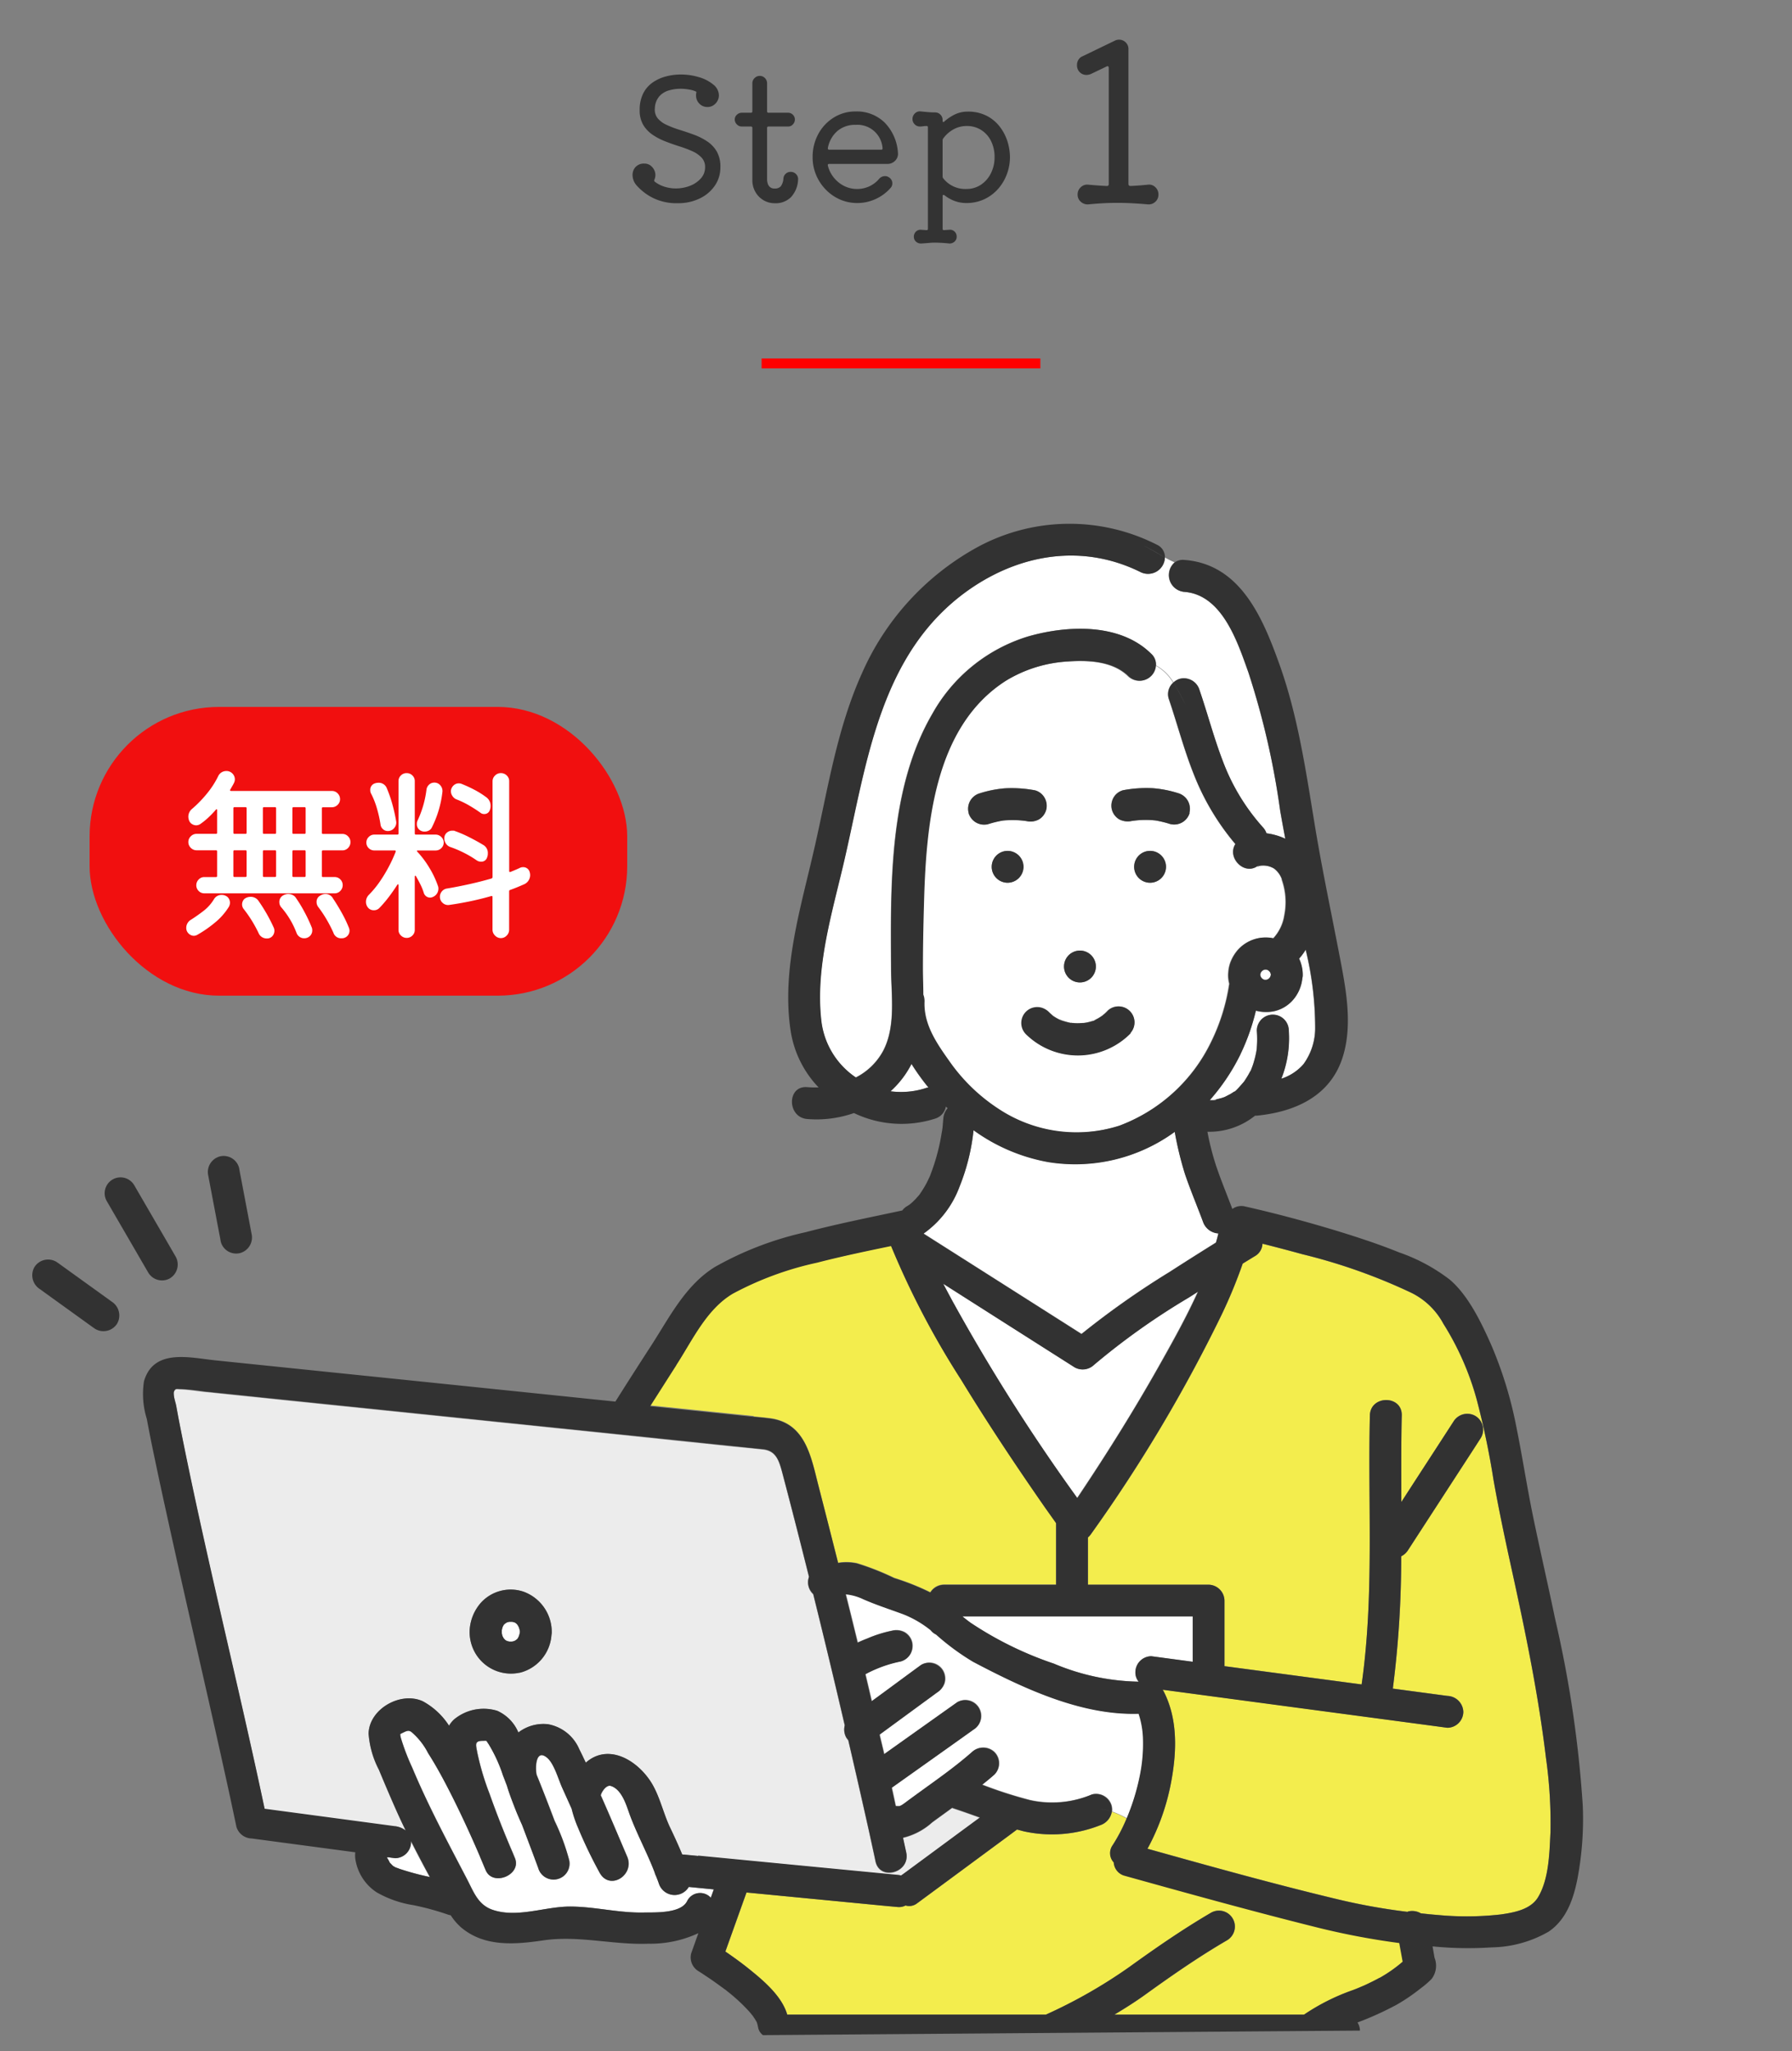 <svg xmlns="http://www.w3.org/2000/svg" xmlns:xlink="http://www.w3.org/1999/xlink" width="180" height="206" viewBox="0 0 180 206">
  <rect x="0" y="0" width="180" height="206" fill="#808080" stroke="none"/>
  <defs>
    <clipPath id="clip-path">
      <rect id="長方形_711" data-name="長方形 711" width="180" height="206" transform="translate(419 3485)" fill="none" stroke="#707070" stroke-width="1"/>
    </clipPath>
  </defs>
  <g id="flow_img01" transform="translate(-419 -3485)" clip-path="url(#clip-path)">
    <path id="パス_917" data-name="パス 917" d="M-24.219-9.163a1.4,1.4,0,0,0,.281,1.045,2.575,2.575,0,0,0,.918.671,10.411,10.411,0,0,0,1.3.493q.714.221,1.428.484a6.375,6.375,0,0,1,1.318.663,3.088,3.088,0,0,1,.969,1.02,3.061,3.061,0,0,1,.366,1.572,3.228,3.228,0,0,1-.552,1.853A3.831,3.831,0,0,1-19.714-.068a4.909,4.909,0,0,1-2.193.476,5.307,5.307,0,0,1-2.55-.552A5.429,5.429,0,0,1-26.038-1.36a1.589,1.589,0,0,1-.425-1.054,1.178,1.178,0,0,1,.306-.816,1.128,1.128,0,0,1,.884-.34,1.009,1.009,0,0,1,.79.357,1.179,1.179,0,0,1,.315.8,1.163,1.163,0,0,1-.1.459.164.164,0,0,0,.034.2,3.122,3.122,0,0,0,.994.51,3.767,3.767,0,0,0,1.114.17A3.918,3.918,0,0,0-20.7-1.335a2.769,2.769,0,0,0,1.1-.748,1.661,1.661,0,0,0,.425-1.131,1.353,1.353,0,0,0-.357-.96,2.89,2.89,0,0,0-.943-.646A11.942,11.942,0,0,0-21.754-5.3q-.7-.221-1.4-.493a6.329,6.329,0,0,1-1.292-.671,3.159,3.159,0,0,1-.944-.995,2.831,2.831,0,0,1-.357-1.479A3.634,3.634,0,0,1-25.4-10.6a2.944,2.944,0,0,1,.943-1.105,4.171,4.171,0,0,1,1.326-.612,5.765,5.765,0,0,1,1.5-.2,6.265,6.265,0,0,1,1.853.272,3.953,3.953,0,0,1,1.437.748,1.409,1.409,0,0,1,.552,1.088,1.192,1.192,0,0,1-.348.816,1.085,1.085,0,0,1-.808.34,1.085,1.085,0,0,1-.808-.34,1.127,1.127,0,0,1-.331-.816,1.126,1.126,0,0,1,.017-.238q.034-.136-.017-.153a2.42,2.42,0,0,0-.655-.2,4.812,4.812,0,0,0-.926-.085,4.129,4.129,0,0,0-1.131.161,2.062,2.062,0,0,0-.961.578A1.922,1.922,0,0,0-24.219-9.163Zm13.634,6.426a.732.732,0,0,1,.561.238.708.708,0,0,1,.187.578,2.752,2.752,0,0,1-.722,1.734,2.189,2.189,0,0,1-1.607.6A2.2,2.2,0,0,1-13.322.1a2.235,2.235,0,0,1-.807-.833,2.344,2.344,0,0,1-.3-1.173V-7.14a.135.135,0,0,0-.153-.153H-15.5a.667.667,0,0,1-.484-.213.667.667,0,0,1-.212-.485.632.632,0,0,1,.212-.484.7.7,0,0,1,.484-.2h.918a.135.135,0,0,0,.153-.153v-2.8a.719.719,0,0,1,.221-.527.719.719,0,0,1,.527-.221.692.692,0,0,1,.519.221.734.734,0,0,1,.213.527v2.8a.135.135,0,0,0,.153.153h1.955a.658.658,0,0,1,.484.2.658.658,0,0,1,.2.484.7.7,0,0,1-.2.485.632.632,0,0,1-.484.213h-1.955a.135.135,0,0,0-.153.153V-1.9a1.809,1.809,0,0,0,.042.255.87.87,0,0,0,.2.391.674.674,0,0,0,.535.187.765.765,0,0,0,.6-.221,1.5,1.5,0,0,0,.264-.8.707.707,0,0,1,.238-.468A.7.7,0,0,1-10.585-2.737Zm9.707-.8H-6.709q-.17,0-.136.17A3.127,3.127,0,0,0-5.757-1.675a2.905,2.905,0,0,0,1.87.655,2.856,2.856,0,0,0,2.176-1A.789.789,0,0,1-1.1-2.312a.679.679,0,0,1,.408.136.687.687,0,0,1,.323.6.653.653,0,0,1-.153.425A4.41,4.41,0,0,1-2.034-.017,4.371,4.371,0,0,1-3.887.391,4.261,4.261,0,0,1-5.629.034,4.534,4.534,0,0,1-7.057-.961a4.675,4.675,0,0,1-.969-1.471A4.534,4.534,0,0,1-8.375-4.2a4.806,4.806,0,0,1,.569-2.338A4.378,4.378,0,0,1-6.25-8.194a4.075,4.075,0,0,1,2.193-.612A4,4,0,0,1-1.15-7.7,4.757,4.757,0,0,1,.193-4.675a.969.969,0,0,1-.264.8A1.051,1.051,0,0,1-.878-3.536ZM-4.057-7.463a2.737,2.737,0,0,0-1.819.612,2.971,2.971,0,0,0-.969,1.717V-5.1a.12.12,0,0,0,.136.136H-1.49q.17,0,.136-.187A2.532,2.532,0,0,0-4.057-7.463ZM7.214-8.789a4.06,4.06,0,0,1,1.87.408A3.89,3.89,0,0,1,10.41-7.293a4.743,4.743,0,0,1,.782,1.488A5.311,5.311,0,0,1,11.447-4.2a4.861,4.861,0,0,1-.289,1.632,4.7,4.7,0,0,1-.85,1.479A4.27,4.27,0,0,1,8.923-.017,4.18,4.18,0,0,1,7.044.391a3.31,3.31,0,0,1-1.139-.2A3.735,3.735,0,0,1,4.868-.391a.139.139,0,0,0-.1-.034q-.085,0-.085.119V2.975q0,.153.153.136l.493-.034a.662.662,0,0,1,.544.17.685.685,0,0,1,.221.527.639.639,0,0,1-.221.5.73.73,0,0,1-.544.179Q4.8,4.4,4.5,4.386T3.95,4.369q-.323,0-.6.026t-.791.06a.73.73,0,0,1-.544-.179.639.639,0,0,1-.221-.5.685.685,0,0,1,.221-.527.662.662,0,0,1,.544-.17l.493.034h.034q.119,0,.119-.136V-7.208q0-.136-.119-.136a2.238,2.238,0,0,0-.349.025,2.238,2.238,0,0,1-.349.026.7.7,0,0,1-.51-.221.719.719,0,0,1-.221-.527A.747.747,0,0,1,1.9-8.611a.7.7,0,0,1,.569-.2q.34.034.723.068t.74.034a.719.719,0,0,1,.527.221.719.719,0,0,1,.221.527v.085q0,.1.051.127t.119-.043a4.554,4.554,0,0,1,1.08-.722A2.936,2.936,0,0,1,7.214-8.789ZM7.078-1.02a2.569,2.569,0,0,0,1.437-.417A2.934,2.934,0,0,0,9.526-2.584,3.53,3.53,0,0,0,9.9-4.216,3.548,3.548,0,0,0,9.543-5.84a2.747,2.747,0,0,0-.986-1.105,2.668,2.668,0,0,0-1.462-.4A2.73,2.73,0,0,0,5.8-7.021,3.122,3.122,0,0,0,4.749-6.1a.293.293,0,0,0-.068.187v3.638a.328.328,0,0,0,.051.17A2.812,2.812,0,0,0,7.078-1.02Zm18.227-.432a.9.9,0,0,1,.748.253.983.983,0,0,1,.308.737.948.948,0,0,1-.308.726.983.983,0,0,1-.748.264q-.726-.066-1.518-.11T22.225.374q-.77,0-1.518.044t-1.386.11a1.018,1.018,0,0,1-.759-.264.932.932,0,0,1-.319-.726.966.966,0,0,1,.319-.737.93.93,0,0,1,.759-.253q.924.088,1.848.132a.175.175,0,0,0,.2-.2V-13.156q0-.286-.242-.154l-1.518.726a1.23,1.23,0,0,1-.462.11.934.934,0,0,1-.88-.55.98.98,0,0,1-.088-.44,1.019,1.019,0,0,1,.143-.528.831.831,0,0,1,.407-.352l3.234-1.562a.976.976,0,0,1,.44-.11.944.944,0,0,1,.66.264.912.912,0,0,1,.286.7v13.53q0,.2.22.2Q24.491-1.364,25.305-1.452Z" transform="translate(509 3505)" fill="#333"/>
    <line id="線_12" data-name="線 12" x2="28" transform="translate(495.5 3521.5)" fill="none" stroke="red" stroke-width="1"/>
    <g id="アートボード_59" data-name="アートボード 59" transform="translate(414.977 3532.444)">
      <g id="グループ_36" data-name="グループ 36" transform="translate(18.349 5.161)">
        <path id="パス_4" data-name="パス 4" d="M63.287,75.62c.558.054,1.115.109,1.673.177,3.536.476,4.094,3.862,4.828,6.718.666,2.6,1.319,5.2,1.986,7.793a5.217,5.217,0,0,1,1.89.041,26.9,26.9,0,0,1,3.754,1.482,24.755,24.755,0,0,1,3.618,1.442A1.606,1.606,0,0,1,82.4,92.5H93.67V86.309l-1.1-1.55c-2.938-4.2-5.766-8.473-8.432-12.839A82.206,82.206,0,0,1,77.091,58.47c-2.489.53-4.978,1.047-7.439,1.673a31.914,31.914,0,0,0-8.459,3.114c-2.652,1.578-4.039,4.651-5.671,7.167-.884,1.36-1.741,2.72-2.611,4.094.109,0,.2.027.313.027,3.359.34,6.718.694,10.078,1.034Z" transform="translate(-1.913 14.031)" fill="#f3ed4d"/>
        <path id="パス_5" data-name="パス 5" d="M63.432,109.98a1.655,1.655,0,0,1-2.992-.313c-.082-.258-.19-.517-.286-.762a1.966,1.966,0,0,1-.15-.394c-.775-2.013-1.809-3.89-2.543-5.916-.326-.9-.789-2.421-1.863-2.761-.462-.136-.938.626-1.006.938.911,2.054,1.768,4.121,2.652,6.161.789,1.836-1.741,3.468-2.761,1.618a42.736,42.736,0,0,1-2.162-4.5,13.473,13.473,0,0,1-.653-1.931c-.313-.694-.612-1.387-.938-2.081-.381-.816-.816-2.462-1.537-3.046-1.129-.925-1.2.979-1.047,1.714.626,1.537,1.224,3.087,1.809,4.638a23.3,23.3,0,0,1,1.442,3.862,1.6,1.6,0,0,1-3.087.857c-.53-1.442-1.074-2.883-1.618-4.311-.272-.6-.53-1.2-.762-1.8-.258-.68-.544-1.4-.762-2.149-.136-.34-.258-.68-.394-1.02a14.868,14.868,0,0,0-1.455-3.169c-.286-.381-.068-.326-.6-.313-.857.014-.666.408-.53,1.183a25.6,25.6,0,0,0,1.224,4.121c.721,2.04,1.537,4.094,2.366,6.011a4.7,4.7,0,0,1,.19.462c.694,1.686-2.2,2.87-2.924,1.238-.054-.122-.109-.258-.163-.381h0c-.122-.3-.258-.626-.394-.938-.014-.041-.027-.068-.041-.109-1.047-2.475-2.38-5.345-3.713-7.806-.462-.87-.952-1.727-1.482-2.543a7.027,7.027,0,0,0-1.686-2.135c-.258-.163-.381-.15-.9.109a1.2,1.2,0,0,0-.218.122,2.341,2.341,0,0,0,.068.394,22.014,22.014,0,0,0,1.142,2.978c1.618,3.876,3.59,7.521,5.522,11.234.666,1.278,1.1,2.557,2.584,3.046,2.5.83,5.263-.354,7.82-.34,2.462.027,4.842.653,7.317.6,1.17-.027,3.74.1,4.366-1.142a1.455,1.455,0,0,1,2.394-.326c.109-.286.2-.571.313-.857l-2.516-.245Z" transform="translate(-8.559 26.931)" fill="#fff"/>
        <path id="パス_6" data-name="パス 6" d="M35.861,102.44v.122a1.617,1.617,0,0,1-1.6,1.6c-.245-.027-.5-.068-.748-.1a.3.3,0,0,1-.068.041c.1.136.218.422.286.517h0a2.885,2.885,0,0,0,.2.2l.122.122h0c.068.041.15.082.19.109.014,0,.027.014.041.027.109.041.218.082.34.122a27.731,27.731,0,0,0,3.114.843c-.653-1.2-1.292-2.407-1.9-3.618Z" transform="translate(-8.922 29.861)" fill="#fff"/>
        <path id="パス_7" data-name="パス 7" d="M73.11,60.334Q81.025,65.373,88.954,70.4a85.276,85.276,0,0,1,8.867-6.242c1.537-.993,3.087-1.972,4.638-2.938.082-.3.163-.612.245-.925a1.7,1.7,0,0,1-1.55-1.183c-.585-1.591-1.251-3.155-1.8-4.76a30.809,30.809,0,0,1-1.034-4.257,16.985,16.985,0,0,1-12.716,3.033,18.445,18.445,0,0,1-7.494-3.2A21.12,21.12,0,0,1,76.7,55.615a10.012,10.012,0,0,1-3.577,4.678v.014Z" transform="translate(5.359 10.956)" fill="#fff"/>
        <path id="パス_8" data-name="パス 8" d="M75.96,85.85c.258.218.53.422.8.626A35.378,35.378,0,0,0,85.154,90.6a23.289,23.289,0,0,0,8.5,1.809,1.439,1.439,0,0,1-.326-.952,1.608,1.608,0,0,1,1.6-1.6l3.658.49c.163.027.34.041.5.068V85.85H75.96Z" transform="translate(6.385 23.888)" fill="#fff"/>
        <path id="パス_9" data-name="パス 9" d="M100.135,62.069c-.326.2-.639.408-.966.612a70.552,70.552,0,0,0-9.493,6.746,1.645,1.645,0,0,1-1.945.245q-6.589-4.2-13.192-8.391c.3.585.612,1.17.925,1.741A190.521,190.521,0,0,0,87.991,82.782c.122-.177.245-.354.354-.53,2.747-4.107,5.372-8.31,7.793-12.607,1.374-2.448,2.8-4.978,3.985-7.6Z" transform="translate(5.874 15.043)" fill="#fff"/>
        <path id="パス_10" data-name="パス 10" d="M94.876,51.685c-.245.041-.286.041-.109,0a1.084,1.084,0,0,0,.2-.041c.109-.027.2-.054.313-.082.136-.041.272-.082.394-.122a.05.05,0,0,0,.041-.014c.109-.054.558-.286.6-.313.082-.054.177-.109.258-.163l.163-.122c.136-.1.109-.082-.082.068.1.068.816-.8.966-.966.027-.027.041-.054.068-.082.068-.109.136-.2.2-.313.122-.2.245-.408.354-.612a1.174,1.174,0,0,0,.19-.394c-.082.19-.1.231-.054.122a1.591,1.591,0,0,1,.068-.15c.1-.245.177-.5.245-.748s.136-.517.19-.789a2.724,2.724,0,0,0,.054-.326.775.775,0,0,1,.014-.177,8.875,8.875,0,0,0,0-1.7,1.6,1.6,0,1,1,3.21,0,11.021,11.021,0,0,1-.748,4.828,5.06,5.06,0,0,0,2.217-1.455,6.184,6.184,0,0,0,1.183-3.7,32.966,32.966,0,0,0-.952-7.806,4.8,4.8,0,0,1-.666.9,3.766,3.766,0,0,1,.367,1.632.935.935,0,0,1-.041.34,3.914,3.914,0,0,1-.925,2.162,3.536,3.536,0,0,1-1.972,1.156,4.065,4.065,0,0,1-1.768-.068,20.578,20.578,0,0,1-4.651,9.017c.34.014.639,0,.653-.054Z" transform="translate(12.955 6.168)" fill="#fff"/>
        <path id="パス_11" data-name="パス 11" d="M70.65,47.8a7.82,7.82,0,0,0,3.6-.34,1.084,1.084,0,0,1,.2-.041,22.677,22.677,0,0,1-1.7-2.366A9.494,9.494,0,0,1,70.65,47.8Z" transform="translate(4.474 9.2)" fill="#fff"/>
        <path id="パス_12" data-name="パス 12" d="M131.239,110c-.748-6.229-2.013-12.376-3.346-18.5-.694-3.155-1.36-6.3-1.931-9.479a80.56,80.56,0,0,0-1.686-8.051,28.144,28.144,0,0,0-3.346-7.6,7.351,7.351,0,0,0-3.318-3.155,57.184,57.184,0,0,0-10.826-3.822c-1.333-.367-2.679-.721-4.026-1.061A1.468,1.468,0,0,1,102,59.581c-.408.245-.816.5-1.224.748a49.813,49.813,0,0,1-2.122,5.141,150.448,150.448,0,0,1-13.1,22,2.163,2.163,0,0,1-.326.367v4.733H97.348a1.626,1.626,0,0,1,1.6,1.6v6.582l13.777,1.836c1.278-8.962.612-18.007.83-27.023.054-2.054,3.25-2.054,3.2,0-.068,2.91-.054,5.807-.041,8.7,1.741-2.693,3.5-5.386,5.236-8.078a1.6,1.6,0,0,1,2.761,1.618c-.3.462-.612.938-.911,1.414-2.135,3.291-4.284,6.6-6.419,9.887a1.724,1.724,0,0,1-.68.612,103.6,103.6,0,0,1-.843,13.287l5.481.734a1.644,1.644,0,0,1,1.6,1.6,1.608,1.608,0,0,1-1.6,1.6l-3.658-.49q-12.465-1.673-24.943-3.332c.027.041.041.054.068.1,1.428,2.747,1.36,5.943.83,8.922a22.723,22.723,0,0,1-2.421,6.95c6.378,1.782,12.757,3.563,19.19,5.1a63.076,63.076,0,0,0,6.922,1.238c.027,0,.054-.027.082-.041a1.73,1.73,0,0,1,1.265.19c.558.054,1.115.122,1.673.163a30.3,30.3,0,0,0,6.378-.054c1.319-.19,2.965-.49,3.713-1.714,1.088-1.8,1.17-4.406,1.251-6.446a46.444,46.444,0,0,0-.449-7.521Z" transform="translate(9.723 13.98)" fill="#f3ed4d"/>
        <path id="パス_13" data-name="パス 13" d="M96.913,102.411a15.89,15.89,0,0,0,.313-3.849,8.662,8.662,0,0,0-.435-2.366c-5.78.19-11.655-2.6-16.633-5.222a23.082,23.082,0,0,1-3.713-2.734A1.314,1.314,0,0,1,75.9,87.8a9.979,9.979,0,0,0-2.72-1.591c-1.36-.5-2.72-.938-4.053-1.523a4.888,4.888,0,0,0-1.768-.49c.408,1.618.8,3.237,1.2,4.855.326-.15.639-.286.966-.408a12.564,12.564,0,0,1,2.516-.789,1.777,1.777,0,0,1,1.238.163,1.612,1.612,0,0,1,.734.952,1.649,1.649,0,0,1-.163,1.238,1.612,1.612,0,0,1-.952.734,12.106,12.106,0,0,0-2.53.789c-.354.15-.694.326-1.034.5.218.9.422,1.809.639,2.706,1.659-1.21,3.3-2.434,4.964-3.645a1.6,1.6,0,0,1,2.353,1.809,1.724,1.724,0,0,1-.734.952c-.286.2-.571.422-.857.626Q73.228,96.5,70.76,98.3c.15.653.313,1.306.462,1.958.068-.041.122-.1.19-.136q3.57-2.53,7.14-5.073a1.6,1.6,0,1,1,1.618,2.761c-.34.245-.68.476-1.006.721q-3.57,2.53-7.14,5.073c-.014,0-.027.014-.041.027.136.612.272,1.21.394,1.822a.193.193,0,0,1,.082.027h.3c.041-.014.177-.082.19-.082a6.259,6.259,0,0,0,.612-.435c.435-.326.87-.639,1.306-.952,1.822-1.319,3.509-2.5,5.168-3.958a1.644,1.644,0,0,1,2.258,0,1.6,1.6,0,0,1,0,2.258c-.394.354-.816.68-1.224,1.02a43.122,43.122,0,0,0,4.814,1.55,10.289,10.289,0,0,0,6.2-.571,1.622,1.622,0,0,1,1.972,1.115,1.587,1.587,0,0,1,.041.612,10.135,10.135,0,0,1,1.482.68,22.09,22.09,0,0,0,1.346-4.352Z" transform="translate(3.289 23.294)" fill="#fff"/>
        <path id="パス_14" data-name="パス 14" d="M126.161,113.418a75.774,75.774,0,0,1-8.133-1.537c-6.5-1.618-12.961-3.414-19.421-5.209a1.483,1.483,0,0,1-1.129-1.346,1.36,1.36,0,0,1-.1-1.741,17.2,17.2,0,0,0,1.374-2.625,8.411,8.411,0,0,0-1.482-.68,1.735,1.735,0,0,1-1.156,1.346,13.119,13.119,0,0,1-7.507.653c-.286-.054-.571-.15-.857-.218-.394.286-.775.571-1.17.87-2.978,2.19-5.957,4.393-8.922,6.582a1.277,1.277,0,0,1-1.1.177,1.424,1.424,0,0,1-.83.15c-.966-.1-1.918-.19-2.883-.272l-12.267-1.183c-.707,1.972-1.414,3.958-2.122,5.93.857.585,1.7,1.2,2.5,1.85,1.387,1.129,3.182,2.666,3.713,4.488H90.651a50.132,50.132,0,0,0,8.35-4.76c2.679-1.931,5.372-3.808,8.228-5.467a1.6,1.6,0,0,1,1.618,2.761c-2.856,1.673-5.549,3.536-8.228,5.467-.993.721-2.04,1.374-3.087,2h19.054a21.459,21.459,0,0,1,4.9-2.462c.231-.1.449-.177.68-.272.041-.014.15-.068.19-.082.122-.054.245-.109.381-.163.49-.231.979-.476,1.455-.734a14.848,14.848,0,0,0,2.326-1.632c-.109-.626-.231-1.251-.34-1.877Z" transform="translate(0.085 29.083)" fill="#f3ed4d"/>
        <path id="パス_15" data-name="パス 15" d="M109.095,37.2a2.355,2.355,0,0,0-.762-1.047,1.959,1.959,0,0,0-1.2-.313c-.5,0-.707.34-.231-.177-1.319,1.428-3.4-.5-2.475-1.986a24.971,24.971,0,0,1-4.2-7.072c-.979-2.462-1.646-5.046-2.5-7.548a1.564,1.564,0,0,1,.462-1.591,4.793,4.793,0,0,0-1.782-1.727,1.632,1.632,0,0,1-2.734,1.115c-1.564-1.55-4.066-1.646-6.134-1.5a13.489,13.489,0,0,0-6.188,1.931C74.006,21.963,73.3,32.109,73.1,39.942c-.054,2.081-.1,4.162-.1,6.242,0,.87.041,1.741.041,2.625a1.545,1.545,0,0,1,.122.694c-.1,2.3,1.238,4.2,2.5,6a17.824,17.824,0,0,0,4.882,4.746,14.117,14.117,0,0,0,12.2,1.727,16.707,16.707,0,0,0,9.221-8.391,19.652,19.652,0,0,0,1.836-5.875,3.365,3.365,0,0,1-.1-1.1,3.978,3.978,0,0,1,.218-1.061,4.2,4.2,0,0,1,.721-1.21,3.746,3.746,0,0,1,3.577-1.183,4.4,4.4,0,0,0,1.115-2.326,6.81,6.81,0,0,0-.272-3.618ZM88.831,44.376a1.6,1.6,0,0,1,0,3.2A1.6,1.6,0,0,1,88.831,44.376ZM77.638,30.545a1.64,1.64,0,0,1,1.115-1.972,11.307,11.307,0,0,1,2.516-.5,12.562,12.562,0,0,1,3.033.2,1.525,1.525,0,0,1,.952.734,1.641,1.641,0,0,1,.163,1.238,1.612,1.612,0,0,1-.734.952,1.777,1.777,0,0,1-1.238.163,1.05,1.05,0,0,1-.2-.027,9.187,9.187,0,0,0-2.2-.027,10.8,10.8,0,0,0-1.455.354,1.633,1.633,0,0,1-1.972-1.115Zm3.93,7.018a1.6,1.6,0,0,1,0-3.2A1.6,1.6,0,0,1,81.568,37.562ZM93.917,52.645a7.438,7.438,0,0,1-10.445.163,1.6,1.6,0,0,1,2.258-2.258c.122.122.245.231.381.354.068.041.122.082.19.122a2.741,2.741,0,0,0,.435.245.354.354,0,0,1,.1.041.244.244,0,0,1,.122.054,8.035,8.035,0,0,0,.938.258.341.341,0,0,1,.136.014h.082c.177.014.354.027.53.027s.34-.014.517-.027h.054c.082-.014.19-.027.2-.027.177-.041.34-.082.517-.122.082-.027.476-.109.5-.177,0,.027-.313.15-.1.027.1-.054.19-.1.286-.15a3.124,3.124,0,0,0,.449-.286c.054-.041.258-.245.1-.068l.082-.082c.136-.122.258-.258.394-.381A1.6,1.6,0,0,1,93.9,52.631Zm1.958-15.083a1.6,1.6,0,0,1,0-3.2A1.6,1.6,0,0,1,95.875,37.562Zm3.958-7.018a1.615,1.615,0,0,1-1.972,1.115,10.8,10.8,0,0,0-1.455-.354,9.947,9.947,0,0,0-2.2.027,1.05,1.05,0,0,0-.2.027,1.855,1.855,0,0,1-1.238-.163,1.612,1.612,0,0,1-.734-.952,1.649,1.649,0,0,1,.163-1.238,1.562,1.562,0,0,1,.952-.734,12.655,12.655,0,0,1,3.033-.2,11.307,11.307,0,0,1,2.516.5,1.627,1.627,0,0,1,1.115,1.972Z" transform="translate(5.32 -1.51)" fill="#fff"/>
        <path id="パス_16" data-name="パス 16" d="M100.926,20.267a1.591,1.591,0,0,1,.653-.381A1.64,1.64,0,0,1,103.551,21c.8,2.366,1.442,4.787,2.339,7.126a20.616,20.616,0,0,0,4.026,6.664,1.708,1.708,0,0,1,.367.612,6.314,6.314,0,0,1,1.89.544c-.177-.952-.354-1.89-.517-2.842a78.911,78.911,0,0,0-3.182-13.845c-1.088-3.046-2.625-7.82-6.46-8.106a1.692,1.692,0,0,1-.952-2.965,8.217,8.217,0,0,1-.979-.49,1.7,1.7,0,0,1-2.421,1.482C91.828,6.286,85.49,7.319,80.295,11c-8.84,6.27-10.146,17.191-12.39,26.969-1.21,5.29-2.978,10.812-2.339,16.293a7.937,7.937,0,0,0,3.468,5.658,6.443,6.443,0,0,0,2.747-2.679c1.292-2.475.8-5.59.789-8.269-.054-8.432-.231-18.088,4.162-25.6a16.557,16.557,0,0,1,9.574-7.738C90.25,14.5,95.554,14.269,98.7,17.37a1.481,1.481,0,0,1,.476,1.156,4.69,4.69,0,0,1,1.782,1.727Z" transform="translate(2.595 -4.315)" fill="#fff"/>
        <path id="パス_17" data-name="パス 17" d="M99.031,38.607h0c-.014-.068-.041-.136-.054-.2l-.082-.122-.068-.068-.122-.082c-.041-.014-.1-.027-.136-.041h-.15a.518.518,0,0,0-.136.041l-.122.082-.068.068-.082.122c-.014.041-.027.1-.041.136v.15a.518.518,0,0,0,.041.136l.082.122c.027.027.041.054.068.068l.122.082c.041.014.1.027.136.041h.15A.518.518,0,0,0,98.7,39.1l.122-.082.068-.068.082-.122a1.135,1.135,0,0,0,.054-.2Z" transform="translate(14.309 6.694)" fill="#fff"/>
        <path id="パス_18" data-name="パス 18" d="M42.3,88.086s.122.068.177.1a1.274,1.274,0,0,0,.218.054h.272c.068-.014.15-.041.218-.054s.122-.068.177-.1a.591.591,0,0,1,.1-.082c0-.014.041-.054.1-.109a.831.831,0,0,0,.1-.19c.041-.122.082-.258.109-.381v-.163a3.111,3.111,0,0,0-.109-.381c-.041-.068-.068-.136-.109-.2-.027-.041-.068-.068-.068-.082l-.1-.1a1.124,1.124,0,0,0-.177-.1,1.274,1.274,0,0,0-.218-.054h-.272c-.068.014-.15.041-.218.054s-.122.068-.177.1a.591.591,0,0,1-.1.082c0,.014-.041.054-.1.109a.831.831,0,0,0-.1.19,1.328,1.328,0,0,0-.082.313v.313c.027.109.054.218.082.313.041.068.068.136.109.2.027.041.068.068.068.082l.1.1Z" transform="translate(-5.859 24.032)" fill="#fff"/>
        <path id="パス_19" data-name="パス 19" d="M43.05,87.562s.027,0,.082-.082h0l-.082.082Z" transform="translate(-5.463 24.475)" fill="#fff"/>
        <path id="パス_20" data-name="パス 20" d="M42.02,87.41Z" transform="translate(-5.834 24.45)" fill="#fff"/>
        <path id="パス_21" data-name="パス 21" d="M43.17,86.55Z" transform="translate(-5.42 24.14)" fill="#fff"/>
        <path id="パス_22" data-name="パス 22" d="M43.188,87.414h0c-.027.027-.041.054-.068.068h0a.36.36,0,0,0,.068-.082Z" transform="translate(-5.438 24.446)" fill="#fff"/>
        <path id="パス_23" data-name="パス 23" d="M42.02,86.568h0c.027-.027.041-.054.068-.068h0a.361.361,0,0,0-.068.082Z" transform="translate(-5.834 24.122)" fill="#fff"/>
        <path id="パス_24" data-name="パス 24" d="M42.162,86.41s-.027,0-.082.082h0l.082-.082Z" transform="translate(-5.812 24.09)" fill="#fff"/>
        <path id="パス_25" data-name="パス 25" d="M39.949,112.969a2.177,2.177,0,0,1,1.061.435c-.286-.6-.571-1.2-.843-1.8-.639-1.428-1.251-2.87-1.85-4.311a9.278,9.278,0,0,1-1.034-3.631c.054-2.462,3.223-4.27,5.454-3.237a7.24,7.24,0,0,1,2.625,2.448,2.543,2.543,0,0,1,.517-.639,4.655,4.655,0,0,1,4.325-.857,4.052,4.052,0,0,1,2.122,2.176,4.127,4.127,0,0,1,2.965-.83,4.225,4.225,0,0,1,3.155,2.516c.231.449.435.9.653,1.346,2.122-1.877,4.869-.462,6.392,1.714.966,1.387,1.333,3.223,2.054,4.76.435.911.857,1.822,1.238,2.747.53.054,1.074.109,1.6.15q10,.959,20.006,1.931a1.743,1.743,0,0,1,.367.068c.408-.3.8-.6,1.21-.884,2.244-1.646,4.474-3.3,6.718-4.95-.884-.326-1.768-.639-2.652-.925a1.415,1.415,0,0,1-.136-.054c-.666.49-1.333.966-2,1.455a6.694,6.694,0,0,1-2.938,1.55c.109.5.218.993.326,1.5.422,2.013-2.666,2.87-3.087.857l-.653-3.019q-1.02-4.57-2.081-9.139a2.984,2.984,0,0,1-.19-.245,1.633,1.633,0,0,1-.163-1.238h0q-1.53-6.61-3.169-13.192a1.586,1.586,0,0,1-.422-1.727c-.87-3.482-1.754-6.963-2.679-10.445-.34-1.292-.653-2.23-1.958-2.366-.979-.1-1.958-.2-2.938-.3q-5.773-.592-11.533-1.2L31.558,70.455c-3.6-.367-7.208-.748-10.812-1.115-.789-.082-1.591-.231-2.38-.245-.313,0-.5-.122-.639.272a3.932,3.932,0,0,0,.231,1.4c.1.544.2,1.074.3,1.618C20.8,85.4,24.092,98.281,26.839,111.255q6.548.877,13.111,1.754Zm8.514-22.331a4.042,4.042,0,0,1,4.406-1.224,4.311,4.311,0,0,1,2.815,4.012,1.324,1.324,0,0,1-.027.326,4.2,4.2,0,0,1-3.182,3.794A4.161,4.161,0,0,1,48.014,95.6a4.226,4.226,0,0,1-.571-2.394,4.514,4.514,0,0,1,1.02-2.557Z" transform="translate(-14.589 17.849)" fill="#ececec"/>
        <path id="パス_26" data-name="パス 26" d="M71.14,99.87Z" transform="translate(4.65 28.935)" fill="#78c8e6"/>
        <path id="パス_27" data-name="パス 27" d="M33.44,103.624v.027h0v-.041h0Z" transform="translate(-8.922 30.282)" fill="#78c8e6"/>
        <path id="パス_28" data-name="パス 28" d="M33.45,103.66h0c.054.2.041.1,0,0Z" transform="translate(-8.919 30.3)" fill="#78c8e6"/>
        <path id="パス_29" data-name="パス 29" d="M72.07,55.446Z" transform="translate(4.985 12.934)" fill="#78c8e6"/>
        <path id="パス_30" data-name="パス 30" d="M84.918,42.03H84.9c-.027,0-.041,0-.054.014A.238.238,0,0,0,84.918,42.03Z" transform="translate(9.586 8.112)" fill="#78c8e6"/>
        <path id="パス_31" data-name="パス 31" d="M83.284,41.834l-.014-.014h0l.027.014Z" transform="translate(9.017 8.037)" fill="#78c8e6"/>
        <path id="パス_32" data-name="パス 32" d="M83.266,41.824h.027a.808.808,0,0,0-.109-.054c-.027,0-.027,0,.082.041Z" transform="translate(8.981 8.019)" fill="#78c8e6"/>
        <path id="パス_33" data-name="パス 33" d="M84.089,42.03H83.98C84.075,42.057,84.1,42.044,84.089,42.03Z" transform="translate(9.273 8.112)" fill="#78c8e6"/>
        <path id="パス_34" data-name="パス 34" d="M84,42.02Z" transform="translate(9.255 8.109)" fill="#78c8e6"/>
        <path id="パス_35" data-name="パス 35" d="M84.941,42.03Z" transform="translate(9.604 8.112)" fill="#78c8e6"/>
        <path id="パス_36" data-name="パス 36" d="M94.8,27.172A1.633,1.633,0,0,0,93.689,25.2a11.307,11.307,0,0,0-2.516-.5,12.562,12.562,0,0,0-3.033.2,1.612,1.612,0,0,0-.952.734,1.633,1.633,0,0,0-.163,1.238,1.612,1.612,0,0,0,.734.952A1.855,1.855,0,0,0,89,27.988a1.05,1.05,0,0,0,.2-.027,9.187,9.187,0,0,1,2.2-.027,10.8,10.8,0,0,1,1.455.354,1.615,1.615,0,0,0,1.972-1.115Z" transform="translate(10.348 1.863)" fill="#323232"/>
        <path id="パス_37" data-name="パス 37" d="M82.051,27.971s.136.014.2.027a1.777,1.777,0,0,0,1.238-.163,1.612,1.612,0,0,0,.734-.952,1.641,1.641,0,0,0-.163-1.238,1.6,1.6,0,0,0-.952-.734,12.655,12.655,0,0,0-3.033-.2,11.307,11.307,0,0,0-2.516.5A1.6,1.6,0,1,0,78.42,28.3a10.8,10.8,0,0,1,1.455-.354,9.947,9.947,0,0,1,2.2.027Z" transform="translate(6.537 1.866)" fill="#323232"/>
        <path id="パス_38" data-name="パス 38" d="M90.23,32.516a1.6,1.6,0,0,0,0-3.2A1.6,1.6,0,0,0,90.23,32.516Z" transform="translate(10.965 3.537)" fill="#323232"/>
        <path id="パス_39" data-name="パス 39" d="M85.049,36.68a1.6,1.6,0,0,0,0,3.2A1.6,1.6,0,0,0,85.049,36.68Z" transform="translate(9.101 6.186)" fill="#323232"/>
        <path id="パス_40" data-name="パス 40" d="M83.987,42.025H84.1a.341.341,0,0,0-.136-.014h.027Z" transform="translate(9.265 8.104)" fill="#323232"/>
        <path id="パス_41" data-name="パス 41" d="M83.292,41.834a.349.349,0,0,0-.122-.054.807.807,0,0,1,.109.054h0Z" transform="translate(8.981 8.022)" fill="#323232"/>
        <path id="パス_42" data-name="パス 42" d="M84.934,42.03h0Z" transform="translate(9.597 8.112)" fill="#323232"/>
        <path id="パス_43" data-name="パス 43" d="M91.263,43.479a1.6,1.6,0,0,0-2.258-2.258,2.612,2.612,0,0,1-.394.381l-.082.082c.163-.177-.041.027-.1.068l-.449.286c-.1.054-.19.1-.286.15-.218.122.082,0,.1-.027-.027.068-.422.15-.5.177a3.182,3.182,0,0,1-.517.122s-.122.014-.2.027H86.53c-.041,0-.068,0-.068.014a.136.136,0,0,0,.054-.014c-.177,0-.34.027-.517.027a3.466,3.466,0,0,1-.53-.027h-.218a7.361,7.361,0,0,1-.938-.258.013.013,0,0,1,.014.014l-.027-.014h-.027c-.122-.041-.122-.054-.082-.041a.325.325,0,0,1-.1-.041c-.15-.082-.3-.163-.435-.245-.068-.041-.122-.082-.19-.122-.122-.122-.258-.231-.381-.354a1.6,1.6,0,1,0-2.258,2.258,7.438,7.438,0,0,0,10.445-.163Z" transform="translate(7.974 7.656)" fill="#323232"/>
        <path id="パス_44" data-name="パス 44" d="M79.71,32.516a1.6,1.6,0,0,0,0-3.2A1.6,1.6,0,0,0,79.71,32.516Z" transform="translate(7.177 3.537)" fill="#323232"/>
        <path id="パス_45" data-name="パス 45" d="M137.688,156.5a1.552,1.552,0,0,0-.245-.816,31.914,31.914,0,0,0,3.93-1.782,18.8,18.8,0,0,0,2.38-1.618,9.6,9.6,0,0,0,1.129-.966,2.187,2.187,0,0,0,.3-2.135l-.2-1.142a36.149,36.149,0,0,0,5.943.1,11.815,11.815,0,0,0,5.712-1.578c1.782-1.2,2.5-3.278,2.9-5.318a32.133,32.133,0,0,0,.53-7.4,115.752,115.752,0,0,0-2.774-18.7c-.707-3.386-1.482-6.759-2.19-10.159-.626-3.019-1.088-6.079-1.7-9.1a40.363,40.363,0,0,0-2.557-8.323c-.979-2.2-2.271-4.9-4.134-6.487a18.02,18.02,0,0,0-5.086-2.734c-2.176-.884-4.406-1.6-6.65-2.285-2.91-.87-5.848-1.659-8.813-2.326a1.533,1.533,0,0,0-1.292.245c-.544-1.442-1.142-2.883-1.632-4.338a26.708,26.708,0,0,1-.87-3.414,7.343,7.343,0,0,0,4.787-1.618h.19c3.835-.381,7.371-1.958,8.609-5.875,1.074-3.386.258-7.208-.394-10.594-.843-4.379-1.768-8.731-2.475-13.124-.87-5.3-1.673-10.7-3.5-15.776-1.673-4.665-3.93-10.037-9.547-10.445a1.409,1.409,0,0,0-.952.245,5.345,5.345,0,0,0,2.176.449,5.444,5.444,0,0,1-2.176-.449A1.693,1.693,0,0,0,120.035,12c3.835.272,5.372,5.059,6.46,8.106a80.148,80.148,0,0,1,3.182,13.845c.163.952.34,1.9.517,2.842a6.43,6.43,0,0,0-1.89-.544,1.6,1.6,0,0,0-.367-.612,21.006,21.006,0,0,1-4.026-6.664c-.9-2.339-1.523-4.76-2.339-7.126a1.633,1.633,0,0,0-1.972-1.115,1.591,1.591,0,0,0-.653.381,19.494,19.494,0,0,1,1.224,2.244,24.776,24.776,0,0,0-1.224-2.244,1.53,1.53,0,0,0-.462,1.591c.857,2.516,1.523,5.086,2.5,7.548a24.784,24.784,0,0,0,4.2,7.072c-.925,1.482,1.156,3.4,2.475,1.986-.476.517-.272.177.231.177a2.163,2.163,0,0,1,1.2.313,2.355,2.355,0,0,1,.762,1.047,6.82,6.82,0,0,1,.272,3.618,4.4,4.4,0,0,1-1.115,2.326,3.716,3.716,0,0,0-3.577,1.183,4.2,4.2,0,0,0-.721,1.21,3.51,3.51,0,0,0-.218,1.061,3.058,3.058,0,0,0,.1,1.1,20.05,20.05,0,0,1-1.836,5.875,16.8,16.8,0,0,1-9.221,8.391,14.208,14.208,0,0,1-12.2-1.727,18.016,18.016,0,0,1-4.882-4.746c-1.278-1.8-2.6-3.7-2.5-6a1.855,1.855,0,0,0-.122-.694c0-.87-.041-1.741-.041-2.625,0-2.081.041-4.162.1-6.242.2-7.847.911-17.979,8.255-22.658a13.438,13.438,0,0,1,6.188-1.931c2.067-.15,4.57-.054,6.134,1.5a1.629,1.629,0,0,0,2.734-1.115,2.924,2.924,0,0,0-1.251-.3,2.924,2.924,0,0,1,1.251.3,1.436,1.436,0,0,0-.476-1.156c-3.142-3.114-8.446-2.87-12.39-1.727a16.557,16.557,0,0,0-9.574,7.738c-4.379,7.521-4.2,17.177-4.162,25.6.014,2.679.5,5.794-.789,8.269a6.367,6.367,0,0,1-2.747,2.679,7.98,7.98,0,0,1-3.468-5.658c-.639-5.494,1.129-11.016,2.339-16.293,2.244-9.765,3.55-20.686,12.39-26.969,5.209-3.686,11.546-4.733,17.367-1.822A1.691,1.691,0,0,0,118.1,8.546c-.653-.354-1.333-.775-2.176-1.21.857.422,1.537.843,2.176,1.21a1.357,1.357,0,0,0-.8-1.278,19.383,19.383,0,0,0-18.333.408A26.67,26.67,0,0,0,87.68,20.147c-2.5,5.522-3.414,11.533-4.746,17.395-1.36,6.038-3.386,12.349-2.421,18.6a10.514,10.514,0,0,0,2.8,5.63,10.6,10.6,0,0,1-1.142-.027c-2.054-.177-2.04,3.033,0,3.2a11.372,11.372,0,0,0,4.692-.6,11.052,11.052,0,0,0,8.16.558,1.551,1.551,0,0,0,1.074-1.21l.027.027a1.355,1.355,0,0,0,.15.136A1.788,1.788,0,0,0,95.84,64.9c-.027.258-.041.517-.068.775a2.585,2.585,0,0,1-.041.34h0a.683.683,0,0,1-.027.163c-.082.49-.163.966-.272,1.442a20.718,20.718,0,0,1-.857,2.842c0,.027-.014.041-.014.054h0l-.122.286c-.1.2-.19.408-.3.612a11.411,11.411,0,0,1-.68,1.1.254.254,0,0,1-.041.054,2.367,2.367,0,0,1-.177.2,4.687,4.687,0,0,1-.354.381,4.874,4.874,0,0,1-.394.354c-.014,0-.027.027-.054.041-.082.054-.163.109-.258.163a1.533,1.533,0,0,0-.462.422c-3.25.694-6.528,1.346-9.738,2.19a32.927,32.927,0,0,0-9.112,3.5c-2.938,1.836-4.5,4.978-6.324,7.806-1.224,1.89-2.448,3.794-3.645,5.7Q48.947,91.881,34.98,90.446L22.7,89.181c-2.516-.258-6.2-1.238-7.154,2.122a8.4,8.4,0,0,0,.286,3.754c.245,1.306.5,2.6.775,3.89.707,3.4,1.469,6.8,2.217,10.186,1.659,7.426,3.386,14.838,5.018,22.277.34,1.537.666,3.074.993,4.624a1.645,1.645,0,0,0,1.537,1.17l10.4,1.387a3.067,3.067,0,0,0,0,.612,4.853,4.853,0,0,0,2.135,3.4,10.667,10.667,0,0,0,3.672,1.292,26.662,26.662,0,0,1,3.536.966,1.582,1.582,0,0,0,.245.054,5.789,5.789,0,0,0,1.02,1.2c2.353,2.013,5.44,1.741,8.3,1.319,3.563-.517,6.977.476,10.54.34a11.415,11.415,0,0,0,5.018-1.061c-.245.666-.476,1.346-.721,2.013a1.618,1.618,0,0,0,.734,1.809c.313.19.626.408.938.612s.653.449.979.68c.19.136.367.272.558.408.014,0,.122.1.19.136s.2.163.19.15a18.038,18.038,0,0,1,2.19,2.013c.082.1.163.177.231.272a2.006,2.006,0,0,0,.136.163c.041.054.1.136.109.15.054.1.122.177.177.272s.1.177.15.258h0a3.622,3.622,0,0,1,.136.517,1.218,1.218,0,0,0,.49.789M127.678,50.38s.027-.1.041-.136l.082-.122c.027-.027.041-.054.068-.068l.122-.082c.041-.014.1-.027.136-.041h.15a.518.518,0,0,1,.136.041l.122.082.068.068.082.122a1.135,1.135,0,0,1,.054.2h0c-.014.068-.041.136-.054.2l-.082.122-.068.068-.122.082c-.041.014-.1.027-.136.041h-.15a.518.518,0,0,1-.136-.041l-.122-.082-.068-.068-.082-.122c-.014-.041-.027-.1-.041-.136v-.15Zm-1.986,8.051a21.885,21.885,0,0,0,1.55-4.379,4.065,4.065,0,0,0,1.768.068,3.536,3.536,0,0,0,1.972-1.156,3.914,3.914,0,0,0,.925-2.162,1.371,1.371,0,0,0,.041-.34,3.856,3.856,0,0,0-.367-1.632,6.967,6.967,0,0,0,.666-.9,32.967,32.967,0,0,1,.952,7.806,6.094,6.094,0,0,1-1.183,3.7,4.984,4.984,0,0,1-2.217,1.455,11.021,11.021,0,0,0,.748-4.828,1.6,1.6,0,1,0-3.21,0,11.82,11.82,0,0,1,0,1.7.775.775,0,0,1-.014.177c-.014.109-.041.218-.054.326-.054.258-.109.53-.19.789a6.872,6.872,0,0,1-.245.748.5.5,0,0,1-.068.15c-.041.109-.027.068.054-.122a1.174,1.174,0,0,1-.19.394,5.491,5.491,0,0,1-.354.612c-.068.109-.136.2-.2.313-.027.027-.041.054-.068.082-.15.163-.87,1.034-.966.966.19-.15.218-.163.082-.068l-.163.122c-.082.054-.177.109-.258.163-.041.027-.476.245-.6.313a.05.05,0,0,0-.041.014c-.136.041-.258.1-.394.122-.1.027-.2.054-.313.082l-.2.041c-.177.027-.136.027.109,0-.014.068-.313.068-.653.054a20.618,20.618,0,0,0,3.1-4.638ZM94.14,61.818a8.2,8.2,0,0,1-3.6.34,9.495,9.495,0,0,0,2.108-2.747,22.677,22.677,0,0,0,1.7,2.366Zm-.258,14.62a10.012,10.012,0,0,0,3.577-4.678,20.871,20.871,0,0,0,1.414-5.685,18.289,18.289,0,0,0,7.494,3.2,16.985,16.985,0,0,0,12.716-3.033,35.287,35.287,0,0,0,1.034,4.257c.544,1.6,1.21,3.169,1.8,4.76a1.751,1.751,0,0,0,1.55,1.183c-.068.313-.15.612-.245.925-1.55.966-3.1,1.945-4.638,2.938a85.277,85.277,0,0,0-8.867,6.242Q101.8,81.5,93.868,76.479v-.014Zm21.57,45.016a22.632,22.632,0,0,1-8.5-1.809,35.377,35.377,0,0,1-8.391-4.121c-.272-.2-.544-.408-.8-.626h23.134v4.556c-.163-.027-.34-.041-.5-.068l-3.658-.49a1.617,1.617,0,0,0-1.6,1.6,1.439,1.439,0,0,0,.326.952ZM109.291,103A191.973,191.973,0,0,1,96.765,83.238c-.313-.585-.626-1.156-.925-1.741q6.589,4.2,13.192,8.391a1.647,1.647,0,0,0,1.945-.245A70.55,70.55,0,0,1,120.47,82.9c.326-.2.639-.408.966-.612-1.183,2.625-2.6,5.154-3.985,7.6-2.434,4.3-5.059,8.5-7.793,12.607-.122.177-.245.354-.354.53ZM92.522,73.514s-.014,0-.041.041C92.508,73.527,92.535,73.514,92.522,73.514Zm-23.5,16.143c1.632-2.516,3.019-5.59,5.671-7.167a32.266,32.266,0,0,1,8.459-3.114c2.462-.639,4.95-1.156,7.439-1.673a84.952,84.952,0,0,0,7.045,13.451c2.666,4.366,5.508,8.636,8.432,12.839l1.1,1.55v6.188H95.895a1.623,1.623,0,0,0-1.36.775,24.753,24.753,0,0,0-3.618-1.442,26.9,26.9,0,0,0-3.754-1.482,5.217,5.217,0,0,0-1.89-.041q-.979-3.9-1.986-7.793c-.734-2.856-1.292-6.242-4.828-6.718-.558-.082-1.115-.122-1.673-.177-3.359-.34-6.718-.694-10.078-1.034-.109,0-.2-.027-.313-.027.87-1.36,1.741-2.734,2.611-4.094ZM39.93,139.066h0v.041h0v-.027Zm.014.068h0C39.984,139.23,40,139.352,39.944,139.134Zm1.2,1.088c-.109-.041-.218-.082-.34-.122a.168.168,0,0,0-.041-.027c-.041-.027-.122-.068-.19-.109h0l-.122-.122c-.068-.068-.136-.15-.2-.2h0a4.149,4.149,0,0,0-.286-.517c.027,0,.041-.027.068-.041.245.027.5.068.748.1a1.617,1.617,0,0,0,1.6-1.6v-.122c.612,1.21,1.251,2.421,1.9,3.618a27.724,27.724,0,0,1-3.114-.843Zm31.348,2.951a1.447,1.447,0,0,0-2.394.326c-.626,1.251-3.2,1.129-4.366,1.142-2.475.054-4.855-.585-7.317-.6-2.557-.027-5.318,1.17-7.82.34-1.482-.49-1.931-1.782-2.584-3.046-1.931-3.713-3.9-7.358-5.522-11.234a23.187,23.187,0,0,1-1.142-2.978,1.582,1.582,0,0,1-.068-.394,1.2,1.2,0,0,1,.218-.122c.517-.258.639-.272.9-.109a6.826,6.826,0,0,1,1.686,2.135c.53.83,1.02,1.686,1.482,2.543,1.319,2.462,2.652,5.331,3.713,7.806.014.041.027.068.041.109.136.326.272.639.394.938h0c.054.122.109.258.163.381.721,1.646,3.618.449,2.924-1.238a4.7,4.7,0,0,1-.19-.462c-.83-1.918-1.646-3.971-2.366-6.011a27.065,27.065,0,0,1-1.224-4.121c-.136-.775-.313-1.17.53-1.183.53,0,.313-.068.6.313a14.868,14.868,0,0,1,1.455,3.169c.136.34.258.68.394,1.02.218.748.5,1.469.762,2.149.231.6.49,1.2.762,1.8.544,1.442,1.088,2.87,1.618,4.311a1.6,1.6,0,0,0,3.087-.857,21.1,21.1,0,0,0-1.442-3.862c-.585-1.55-1.183-3.1-1.809-4.638-.15-.734-.082-2.638,1.047-1.714.721.585,1.156,2.217,1.537,3.046l.938,2.081a11.975,11.975,0,0,0,.653,1.931,47.119,47.119,0,0,0,2.162,4.5c1.02,1.85,3.55.218,2.761-1.618-.87-2.054-1.741-4.121-2.652-6.161.068-.313.544-1.074,1.006-.938,1.088.326,1.55,1.863,1.863,2.761.734,2.026,1.782,3.917,2.543,5.916a1.966,1.966,0,0,0,.15.394c.1.258.2.5.286.762a1.659,1.659,0,0,0,2.992.313l2.516.245c-.109.286-.2.571-.313.857Zm-1.278-4.216c-.53-.054-1.074-.109-1.6-.15-.381-.925-.8-1.836-1.238-2.747-.721-1.537-1.074-3.373-2.054-4.76-1.523-2.176-4.27-3.59-6.392-1.714-.218-.449-.422-.9-.653-1.346a4.225,4.225,0,0,0-3.155-2.516,4.127,4.127,0,0,0-2.965.83,4.146,4.146,0,0,0-2.122-2.176,4.655,4.655,0,0,0-4.325.857,2.882,2.882,0,0,0-.517.639,7.24,7.24,0,0,0-2.625-2.448c-2.23-1.034-5.4.762-5.454,3.237a9.214,9.214,0,0,0,1.034,3.631c.6,1.442,1.21,2.883,1.85,4.311.272.612.558,1.21.843,1.8a2.177,2.177,0,0,0-1.061-.435q-6.548-.877-13.111-1.754c-2.747-12.975-6.025-25.854-8.582-38.869-.109-.544-.2-1.074-.3-1.618-.054-.326-.34-1.088-.231-1.4.136-.381.326-.272.639-.272a23.128,23.128,0,0,1,2.38.245c3.6.367,7.208.748,10.812,1.115l30.859,3.182q5.773.592,11.533,1.2c.979.1,1.958.2,2.938.3,1.306.136,1.618,1.088,1.958,2.366q1.367,5.2,2.679,10.445a1.611,1.611,0,0,0,.422,1.727q1.632,6.589,3.169,13.192h0a1.641,1.641,0,0,0,.163,1.238,2.984,2.984,0,0,0,.19.245q1.061,4.57,2.081,9.139c.218,1.006.449,2.013.653,3.019.422,2.013,3.509,1.156,3.087-.857-.109-.5-.218-.993-.326-1.5a6.694,6.694,0,0,0,2.938-1.55c.666-.49,1.333-.966,2-1.455.041.014.1.041.136.054.884.286,1.768.612,2.652.925-2.244,1.646-4.474,3.3-6.718,4.95-.408.3-.8.6-1.21.884a1.469,1.469,0,0,0-.367-.068q-10-.959-20.006-1.931ZM91.2,133.966h0Zm48.471,17.218c-.476.272-.966.5-1.455.734-.122.054-.245.109-.381.163-.041.014-.15.068-.19.082-.231.1-.449.19-.68.272a21.186,21.186,0,0,0-4.9,2.462H113.017c1.047-.626,2.081-1.278,3.087-2,2.679-1.931,5.372-3.808,8.228-5.467a1.6,1.6,0,0,0-1.618-2.761c-2.856,1.673-5.549,3.536-8.228,5.467a50.686,50.686,0,0,1-8.35,4.76H80.159c-.517-1.822-2.312-3.359-3.713-4.488-.8-.653-1.646-1.265-2.5-1.85.707-1.972,1.414-3.958,2.122-5.93l12.267,1.183c.966.1,1.918.19,2.883.272a1.469,1.469,0,0,0,.83-.15,1.27,1.27,0,0,0,1.1-.177c2.978-2.19,5.957-4.393,8.922-6.582.394-.286.775-.571,1.17-.87.286.068.571.163.857.218a13.235,13.235,0,0,0,7.507-.653,1.735,1.735,0,0,0,1.156-1.346,3.907,3.907,0,0,0-1.156-.258,3.519,3.519,0,0,1,1.156.258,1.572,1.572,0,0,0-.041-.612,1.611,1.611,0,0,0-1.972-1.115,10.279,10.279,0,0,1-6.2.571,43.122,43.122,0,0,1-4.814-1.55c.408-.326.83-.666,1.224-1.02a1.6,1.6,0,0,0,0-2.258,1.644,1.644,0,0,0-2.258,0c-1.659,1.455-3.346,2.638-5.168,3.958-.435.313-.87.639-1.306.952-.2.15-.394.3-.612.435,0,0-.163.068-.19.082h-.3a.194.194,0,0,1-.082-.027c-.136-.612-.258-1.21-.394-1.822.014,0,.027,0,.041-.027q3.57-2.53,7.14-5.073c.34-.245.68-.476,1.006-.721a1.6,1.6,0,1,0-1.618-2.761q-3.57,2.53-7.14,5.073c-.068.041-.122.1-.19.136-.15-.653-.313-1.306-.462-1.958q2.468-1.816,4.937-3.618c.286-.2.571-.422.857-.626a1.823,1.823,0,0,0,.734-.952,1.641,1.641,0,0,0-.163-1.238,1.618,1.618,0,0,0-2.19-.571c-1.659,1.21-3.3,2.434-4.964,3.645-.218-.9-.422-1.809-.639-2.706a10.339,10.339,0,0,1,1.034-.5,12.687,12.687,0,0,1,2.53-.789,1.612,1.612,0,0,0,.952-.734,1.633,1.633,0,0,0,.163-1.238,1.612,1.612,0,0,0-.734-.952,1.777,1.777,0,0,0-1.238-.163,12.562,12.562,0,0,0-2.516.789c-.326.122-.639.258-.966.408-.394-1.618-.789-3.237-1.2-4.855a5.178,5.178,0,0,1,1.768.49c1.333.585,2.693,1.02,4.053,1.523a10.561,10.561,0,0,1,2.72,1.591,1.513,1.513,0,0,0,.544.435,24.351,24.351,0,0,0,3.713,2.734c4.978,2.625,10.839,5.413,16.633,5.222a8.662,8.662,0,0,1,.435,2.366,15.89,15.89,0,0,1-.313,3.849,22.378,22.378,0,0,1-1.346,4.352,7.8,7.8,0,0,1,1.632,1.2,7.8,7.8,0,0,0-1.632-1.2,17.2,17.2,0,0,1-1.374,2.625,1.36,1.36,0,0,0,.1,1.741,1.479,1.479,0,0,0,1.129,1.346c6.46,1.8,12.92,3.59,19.421,5.209a74.528,74.528,0,0,0,8.133,1.537c.109.626.231,1.251.34,1.877a13.993,13.993,0,0,1-2.326,1.632Zm17.15-14.511c-.1,2.04-.163,4.651-1.251,6.446-.748,1.224-2.394,1.523-3.713,1.714a30.3,30.3,0,0,1-6.378.054q-.836-.061-1.673-.163a1.73,1.73,0,0,0-1.265-.19c-.027,0-.054.027-.082.041a62.5,62.5,0,0,1-6.922-1.238c-6.433-1.537-12.825-3.318-19.19-5.1a22.723,22.723,0,0,0,2.421-6.95c.53-2.965.612-6.174-.83-8.922a.244.244,0,0,0-.068-.1q12.464,1.673,24.943,3.332l3.658.49a1.617,1.617,0,0,0,1.6-1.6,1.663,1.663,0,0,0-1.6-1.6l-5.481-.734a103.607,103.607,0,0,0,.843-13.287,1.724,1.724,0,0,0,.68-.612c2.135-3.291,4.284-6.6,6.419-9.887.3-.462.612-.938.911-1.414a1.615,1.615,0,0,0-.571-2.19,1.64,1.64,0,0,0-2.19.571c-1.741,2.693-3.5,5.386-5.236,8.078,0-2.9-.027-5.807.041-8.7.054-2.054-3.155-2.054-3.2,0-.218,9.017.449,18.061-.83,27.023l-13.777-1.836v-6.582a1.626,1.626,0,0,0-1.6-1.6H110.365V106.97a1.7,1.7,0,0,0,.326-.367,152.894,152.894,0,0,0,13.1-22,49.814,49.814,0,0,0,2.122-5.141c.408-.245.816-.5,1.224-.748a1.512,1.512,0,0,0,.762-1.251c1.346.34,2.693.694,4.026,1.061a57.182,57.182,0,0,1,10.826,3.822,7.285,7.285,0,0,1,3.318,3.155,28.331,28.331,0,0,1,3.346,7.6,81.365,81.365,0,0,1,1.686,8.051c.558,3.182,1.238,6.324,1.931,9.479,1.346,6.134,2.6,12.267,3.346,18.5a46.444,46.444,0,0,1,.449,7.521Z" transform="translate(-15.413 -5.161)" fill="#323232"/>
        <path id="パス_46" data-name="パス 46" d="M44.605,92.223a4.218,4.218,0,0,0,3.182-3.794,1.324,1.324,0,0,0,.027-.326A4.306,4.306,0,0,0,45,84.09a4.036,4.036,0,0,0-4.406,1.224,4.552,4.552,0,0,0-1.02,2.557,4.2,4.2,0,0,0,.571,2.394,4.141,4.141,0,0,0,4.461,1.945Zm-1.7-3.536Zm.082.082s-.068-.136-.109-.2a1.328,1.328,0,0,1-.082-.313v-.313c.027-.109.054-.218.082-.313.027-.068.068-.122.1-.19l-.068.068h0a.36.36,0,0,0,.068-.082h0c.054-.082.109-.136.082-.082a.591.591,0,0,1,.1-.082,1.123,1.123,0,0,1,.177-.1,1.274,1.274,0,0,1,.218-.054h.272c.068.014.15.041.218.054s.122.068.177.1a.628.628,0,0,1,.1.1.636.636,0,0,1,.068.082c.041.068.068.136.109.2.041.122.082.258.109.381v.163a3.111,3.111,0,0,1-.109.381c-.027.068-.068.122-.1.19l.068-.068h0a.36.36,0,0,0-.068.082h0c-.054.082-.109.136-.082.082a.591.591,0,0,1-.1.082,1.123,1.123,0,0,1-.177.1,1.274,1.274,0,0,1-.218.054h-.272c-.068-.014-.15-.041-.218-.054s-.122-.068-.177-.1a.628.628,0,0,1-.1-.1.635.635,0,0,1-.068-.082Zm1.482-1.251Z" transform="translate(-6.719 23.173)" fill="#323232"/>
        <path id="パス_47" data-name="パス 47" d="M43.064,87.552l.082-.082h0c-.054.054-.082.1-.1.109h0Z" transform="translate(-5.463 24.471)" fill="#323232"/>
        <path id="パス_48" data-name="パス 48" d="M42.152,86.427l-.082.082h0c.054-.054.082-.1.1-.109h0Z" transform="translate(-5.816 24.086)" fill="#323232"/>
      </g>
      <path id="パス_49" data-name="パス 49" d="M15.788,65.938a1.648,1.648,0,0,0-.53-2.2c-1.618-1.17-3.25-2.339-4.869-3.509-.231-.163-.462-.34-.707-.5a1.622,1.622,0,0,0-2.2.53,1.648,1.648,0,0,0,.53,2.2c1.618,1.17,3.25,2.339,4.869,3.509.231.163.462.34.707.5a1.622,1.622,0,0,0,2.2-.53Z" transform="translate(0 19.557)" fill="#323232"/>
      <path id="パス_50" data-name="パス 50" d="M20.27,53.825l1.1,5.794c.054.272.109.544.15.816a1.6,1.6,0,0,0,1.931,1.17,1.622,1.622,0,0,0,1.17-1.931l-1.1-5.794c-.054-.272-.109-.544-.15-.816a1.6,1.6,0,0,0-1.931-1.17,1.622,1.622,0,0,0-1.17,1.931Z" transform="translate(4.672 16.806)" fill="#323232"/>
      <path id="パス_51" data-name="パス 51" d="M19.13,63.6a1.624,1.624,0,0,0,.639-2.162c-1.21-2.094-2.434-4.189-3.645-6.283-.177-.3-.354-.612-.53-.911a1.594,1.594,0,0,0-2.8,1.523c1.21,2.094,2.434,4.189,3.645,6.283.177.3.354.612.53.911a1.611,1.611,0,0,0,2.162.639Z" transform="translate(1.922 17.367)" fill="#323232"/>
    </g>
    <rect id="長方形_214" data-name="長方形 214" width="54" height="29" rx="13" transform="translate(428 3556)" fill="#f10f0f"/>
    <path id="パス_342" data-name="パス 342" d="M-16.245-9.253h1.938a.1.1,0,0,0,.114-.114v-2.261q0-.076-.047-.095t-.086.057a9.948,9.948,0,0,1-.76.788,6.989,6.989,0,0,1-.817.655.764.764,0,0,1-.4.114.783.783,0,0,1-.389-.114.694.694,0,0,1-.295-.323,1.1,1.1,0,0,1-.095-.418,1.007,1.007,0,0,1,.38-.8,12.079,12.079,0,0,0,1.51-1.558A9,9,0,0,0-14.1-15.01a.872.872,0,0,1,.342-.408.884.884,0,0,1,.475-.143.826.826,0,0,1,.636.257.831.831,0,0,1,.238.58.843.843,0,0,1-.1.38q-.076.152-.171.314t-.19.333q-.038.057-.009.1a.1.1,0,0,0,.085.038H-2.66a.773.773,0,0,1,.58.247.8.8,0,0,1,.237.57.773.773,0,0,1-.247.58.8.8,0,0,1-.57.238h-.893a.1.1,0,0,0-.114.114v2.451a.1.1,0,0,0,.114.114h1.938a.773.773,0,0,1,.58.247.8.8,0,0,1,.237.57.82.82,0,0,1-.237.589.773.773,0,0,1-.58.247H-3.553a.1.1,0,0,0-.114.114v2.451a.1.1,0,0,0,.114.114h1.178a.767.767,0,0,1,.561.237.788.788,0,0,1,.237.58.8.8,0,0,1-.237.57.752.752,0,0,1-.561.247h-13.11a.767.767,0,0,1-.56-.237.788.788,0,0,1-.238-.579.8.8,0,0,1,.238-.57.752.752,0,0,1,.56-.247h1.178a.1.1,0,0,0,.114-.114V-7.486a.1.1,0,0,0-.114-.114h-1.938a.8.8,0,0,1-.589-.247.8.8,0,0,1-.247-.589.783.783,0,0,1,.247-.57A.8.8,0,0,1-16.245-9.253Zm5.016-2.565a.1.1,0,0,0-.114-.114h-1.1a.1.1,0,0,0-.114.114v2.451a.1.1,0,0,0,.114.114h1.1a.1.1,0,0,0,.114-.114Zm1.748-.114a.1.1,0,0,0-.114.114v2.451a.1.1,0,0,0,.114.114h1.1a.1.1,0,0,0,.114-.114v-2.451a.1.1,0,0,0-.114-.114Zm2.85,2.565a.1.1,0,0,0,.114.114h1.1A.1.1,0,0,0-5.3-9.367v-2.451a.1.1,0,0,0-.114-.114h-1.1a.1.1,0,0,0-.114.114Zm-4.6,1.881a.1.1,0,0,0-.114-.114h-1.1a.1.1,0,0,0-.114.114v2.451a.1.1,0,0,0,.114.114h1.1a.1.1,0,0,0,.114-.114Zm2.85,2.565a.1.1,0,0,0,.114-.114V-7.486A.1.1,0,0,0-8.379-7.6h-1.1a.1.1,0,0,0-.114.114v2.451a.1.1,0,0,0,.114.114Zm1.748-.114a.1.1,0,0,0,.114.114h1.1A.1.1,0,0,0-5.3-5.035V-7.486A.1.1,0,0,0-5.415-7.6h-1.1a.1.1,0,0,0-.114.114Zm.361,2.223a13.206,13.206,0,0,1,.855,1.406A14.839,14.839,0,0,1-4.693.133a.716.716,0,0,1,.057.285.774.774,0,0,1-.551.779.706.706,0,0,1-.123.029,1.009,1.009,0,0,1-.142.01.793.793,0,0,1-.456-.143A.811.811,0,0,1-6.213.7,8.518,8.518,0,0,0-7.771-1.9a.807.807,0,0,1-.171-.494.739.739,0,0,1,.361-.665,1.064,1.064,0,0,1,.532-.152,1.044,1.044,0,0,1,.437.1A.788.788,0,0,1-6.27-2.812Zm3.7.019q.437.646.874,1.425A12.4,12.4,0,0,1-.95.19.716.716,0,0,1-.893.475a.745.745,0,0,1-.219.532.766.766,0,0,1-.58.228A.8.8,0,0,1-2.508.684a13.312,13.312,0,0,0-.665-1.3A12.534,12.534,0,0,0-4.028-1.9.807.807,0,0,1-4.2-2.394a.7.7,0,0,1,.38-.665.936.936,0,0,1,.494-.152A.85.85,0,0,1-2.565-2.793ZM-13.357-3.04a.682.682,0,0,1,.342.295.814.814,0,0,1,.114.408.866.866,0,0,1-.114.418A6.359,6.359,0,0,1-14.44-.313,11.905,11.905,0,0,1-16.188.893a.779.779,0,0,1-.342.095A.769.769,0,0,1-17.043.77a.758.758,0,0,1-.247-.6.9.9,0,0,1,.124-.447.936.936,0,0,1,.351-.351q.684-.437,1.292-.912A4.3,4.3,0,0,0-14.5-2.7a.866.866,0,0,1,.779-.418A.8.8,0,0,1-13.357-3.04Zm3.344.551A16.488,16.488,0,0,1-8.493.19a.716.716,0,0,1,.057.285.818.818,0,0,1-.2.542.714.714,0,0,1-.58.237.88.88,0,0,1-.465-.133.848.848,0,0,1-.332-.38,12.709,12.709,0,0,0-1.5-2.432.73.73,0,0,1-.171-.475.787.787,0,0,1,.095-.371.632.632,0,0,1,.285-.275,1.012,1.012,0,0,1,.456-.114A.935.935,0,0,1-10.013-2.489ZM7.752-7.581H5.985q-.19,0-.057.133A9.5,9.5,0,0,1,7.116-5.862,9.227,9.227,0,0,1,7.98-4.047a.716.716,0,0,1,.057.285.9.9,0,0,1-.494.817.754.754,0,0,1-.323.095.66.66,0,0,1-.646-.456,5.472,5.472,0,0,0-.342-.855q-.209-.418-.437-.817-.038-.076-.086-.066t-.047.1V.4a.767.767,0,0,1-.238.56.788.788,0,0,1-.579.238A.8.8,0,0,1,4.275.96.752.752,0,0,1,4.028.4V-4.085q0-.095-.047-.1T3.9-4.123Q3.5-3.5,3.05-2.907a12.289,12.289,0,0,1-.941,1.1.751.751,0,0,1-.551.228A.739.739,0,0,1,.95-1.862a.909.909,0,0,1-.19-.57A.989.989,0,0,1,1.026-3.1a9.694,9.694,0,0,0,1.13-1.368,14.537,14.537,0,0,0,.931-1.549,14.143,14.143,0,0,0,.655-1.435q.038-.133-.095-.133H1.6a.783.783,0,0,1-.561-.228A.758.758,0,0,1,.8-8.379a.767.767,0,0,1,.238-.561A.767.767,0,0,1,1.6-9.177H3.914a.1.1,0,0,0,.114-.114v-5.263a.767.767,0,0,1,.238-.561.788.788,0,0,1,.58-.237.788.788,0,0,1,.579.237.767.767,0,0,1,.238.561v5.263a.1.1,0,0,0,.114.114H7.752a.8.8,0,0,1,.57.237.752.752,0,0,1,.247.561.767.767,0,0,1-.238.561A.788.788,0,0,1,7.752-7.581Zm9.462,2.2a1.416,1.416,0,0,1,.029.143.878.878,0,0,1,.009.123,1,1,0,0,1-.152.532,1.011,1.011,0,0,1-.418.38q-.342.152-.7.3t-.741.285a.135.135,0,0,0-.1.133V.38A.814.814,0,0,1,14.9.96a.8.8,0,0,1-1.178,0A.814.814,0,0,1,13.471.38V-2.907q0-.133-.133-.095-1.045.3-2.119.523T9.1-2.109a.792.792,0,0,1-.637-.209.785.785,0,0,1-.275-.608.821.821,0,0,1,.209-.56.8.8,0,0,1,.513-.276q1.121-.19,2.271-.447t2.194-.561a.16.16,0,0,0,.1-.133v-9.633a.783.783,0,0,1,.247-.57.8.8,0,0,1,.589-.247.82.82,0,0,1,.589.237.773.773,0,0,1,.247.58v9.006q0,.152.133.1.247-.1.485-.2t.446-.2a.742.742,0,0,1,.152-.057.625.625,0,0,1,.152-.019A.668.668,0,0,1,17.214-5.377ZM6.289-9.557a.725.725,0,0,1-.418-.7.754.754,0,0,1,.076-.342,10.143,10.143,0,0,0,.893-3.116.838.838,0,0,1,.275-.494.745.745,0,0,1,.5-.19.766.766,0,0,1,.637.3.861.861,0,0,1,.181.684,10.526,10.526,0,0,1-1.045,3.5.683.683,0,0,1-.3.323.9.9,0,0,1-.437.114A.8.8,0,0,1,6.289-9.557Zm-4.066-.627a12.552,12.552,0,0,0-.37-1.653,8.251,8.251,0,0,0-.561-1.425.7.7,0,0,1-.1-.38.666.666,0,0,1,.475-.684A1.023,1.023,0,0,1,2-14.383a.868.868,0,0,1,.855.551,12.859,12.859,0,0,1,.561,1.625,16.572,16.572,0,0,1,.371,1.663.81.81,0,0,1-.171.684.813.813,0,0,1-.684.323.684.684,0,0,1-.456-.18A.719.719,0,0,1,2.223-10.184Zm7.638-2.527a.863.863,0,0,1-.408-.332.853.853,0,0,1-.161-.484.692.692,0,0,1,.009-.114.75.75,0,0,1,.028-.114.858.858,0,0,1,.3-.418.759.759,0,0,1,.456-.152.716.716,0,0,1,.285.057,12.593,12.593,0,0,1,1.264.58,8.593,8.593,0,0,1,1.226.77,1.046,1.046,0,0,1,.418.874.975.975,0,0,1-.076.4.565.565,0,0,1-.57.4.556.556,0,0,1-.38-.133q-.532-.38-1.14-.732A8.736,8.736,0,0,0,9.861-12.711ZM9.2-7.942a.863.863,0,0,1-.408-.333.88.88,0,0,1-.162-.5.729.729,0,0,1,.247-.589.832.832,0,0,1,.551-.209h.133a.306.306,0,0,1,.133.038,12.13,12.13,0,0,1,1.453.627q.751.38,1.378.76A.924.924,0,0,1,13-7.277a.975.975,0,0,1-.076.4.591.591,0,0,1-.608.418.743.743,0,0,1-.437-.133,10.4,10.4,0,0,0-1.264-.751A11.014,11.014,0,0,0,9.2-7.942Z" transform="translate(455 3578)" fill="#fff"/>
  </g>
</svg>
